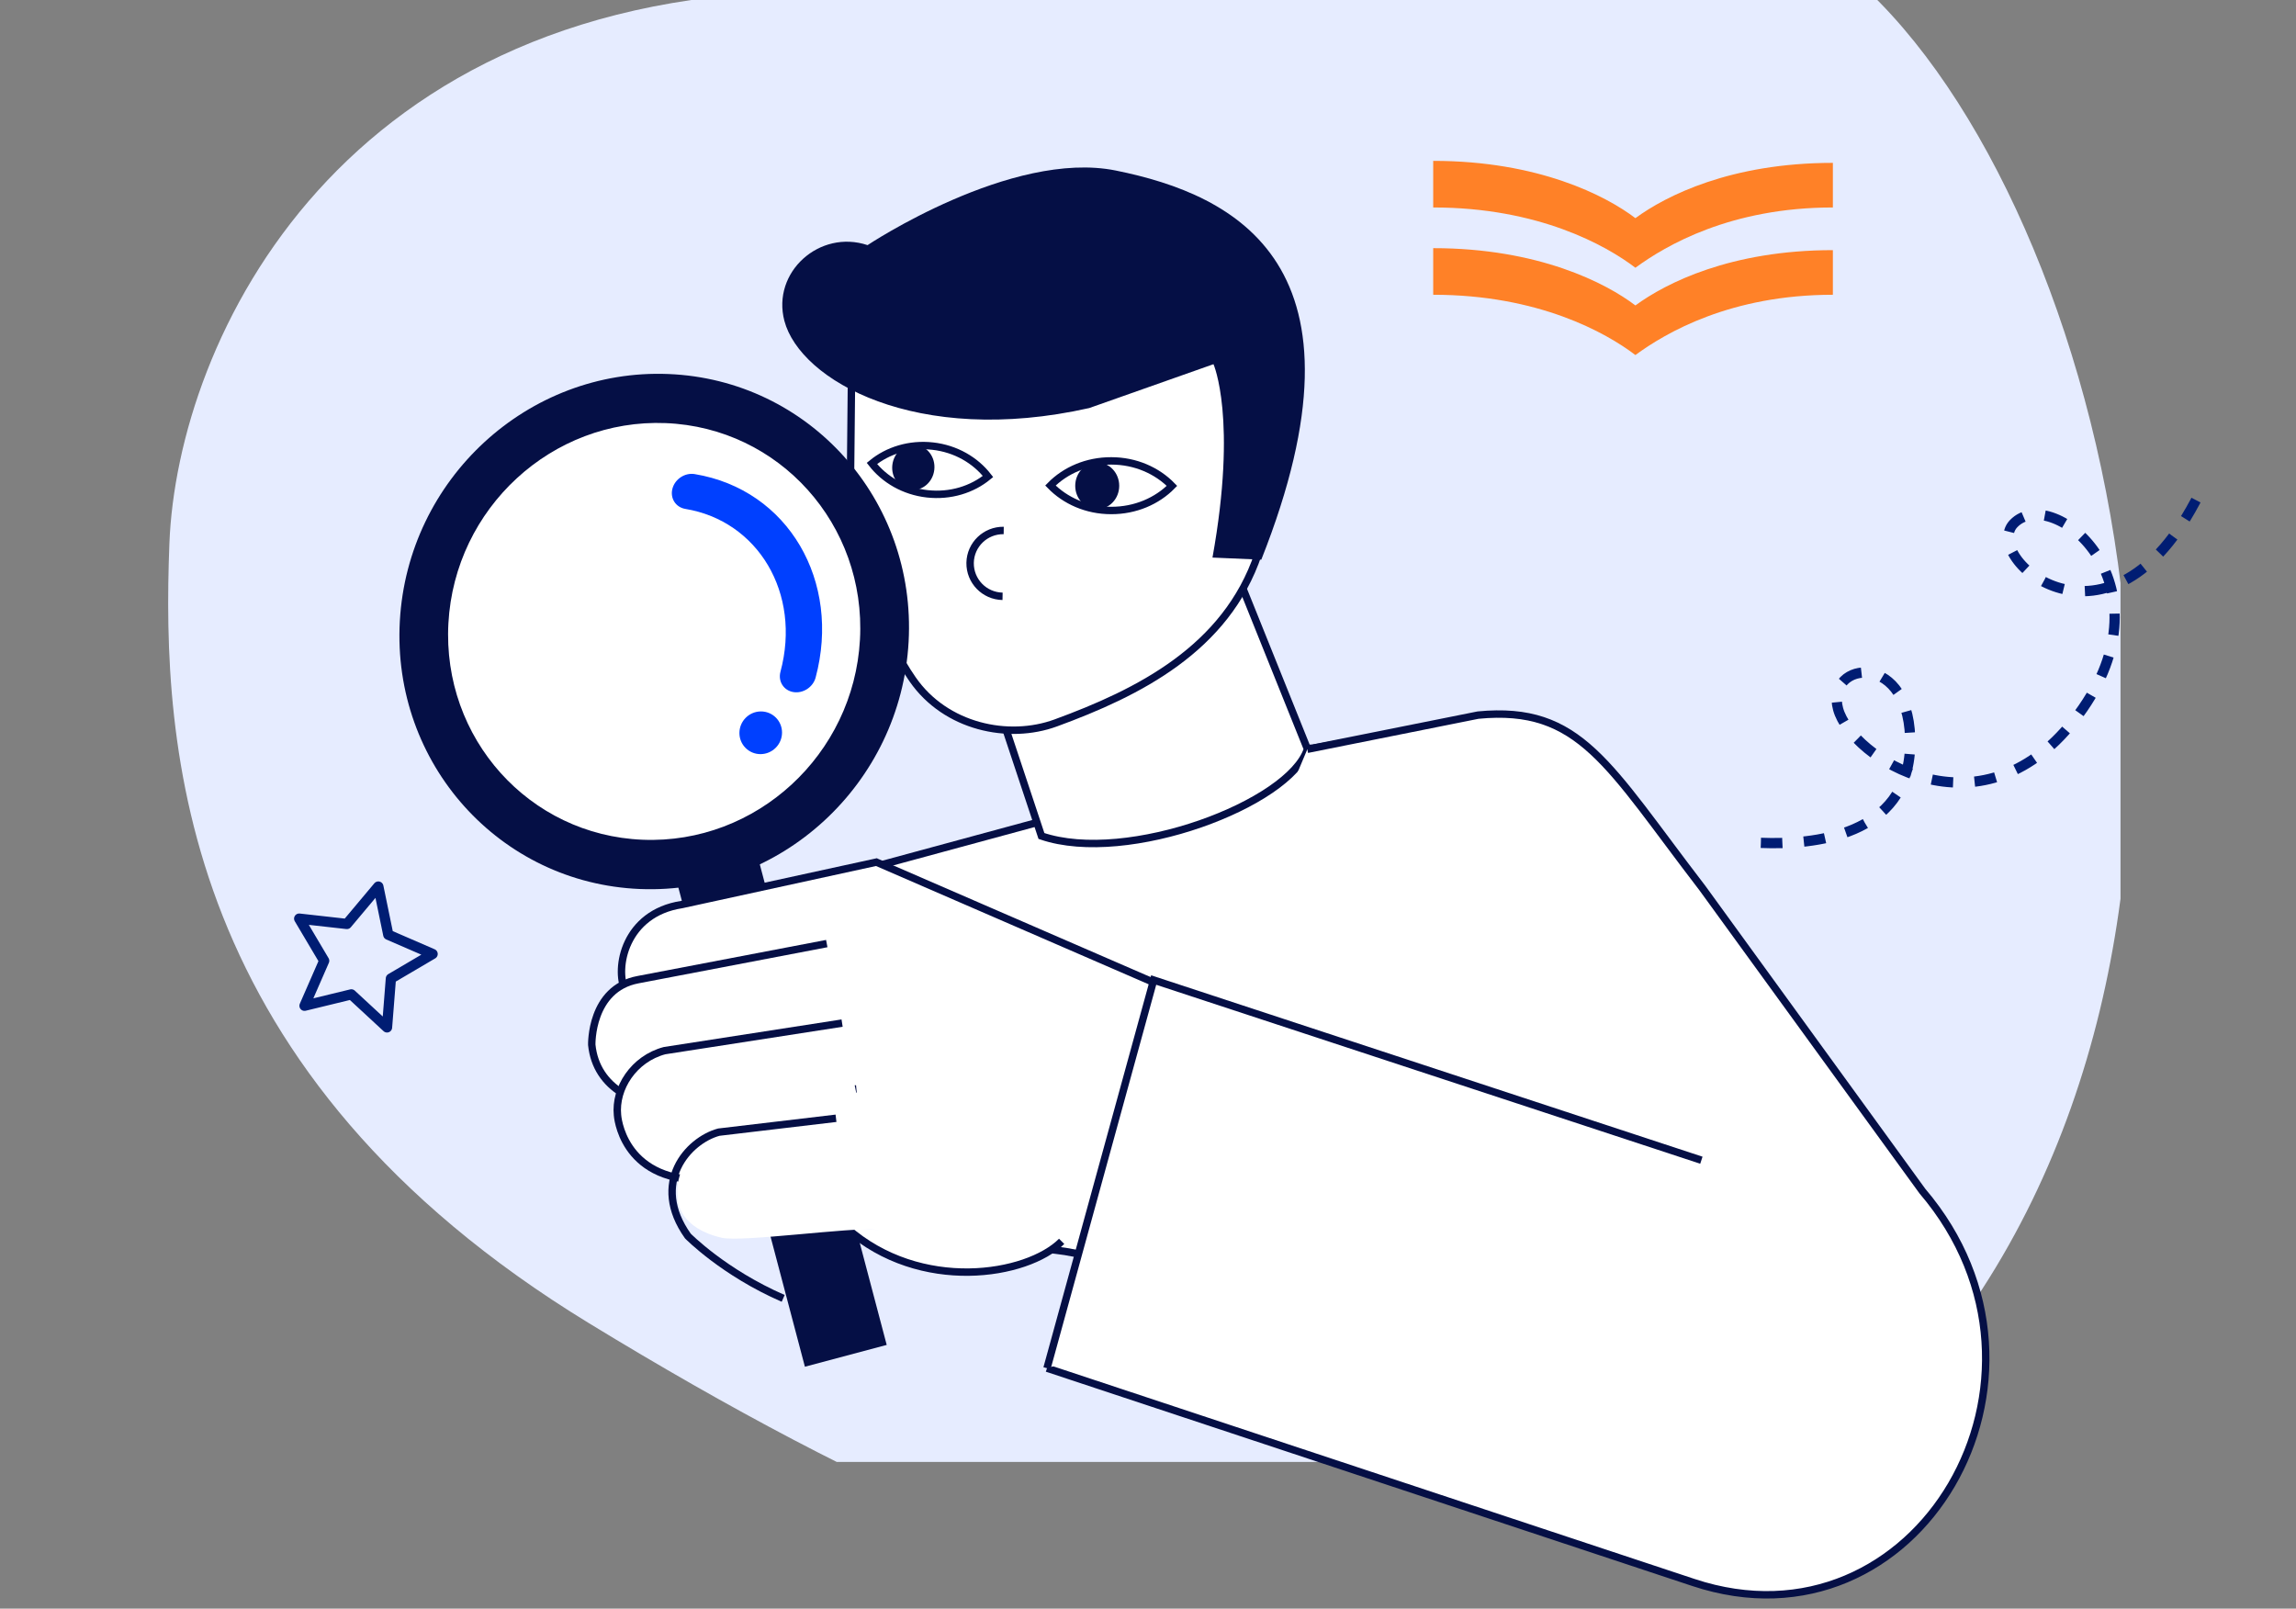 <svg viewBox="0 0 157 110" fill="none" xmlns="http://www.w3.org/2000/svg">
    <rect x="0" y="0" width="157" height="110" fill="#808080" stroke="none"/>
    <g clip-path="url(#clip0_15289_53174)">
        <g clip-path="url(#clip1_15289_53174)">
            <path fill-rule="evenodd" clip-rule="evenodd"
                d="M11.583 37.176C12.12 23.211 23.322 -0.601 55.888 -0.601C82.465 -0.601 107.026 -24.455 127.758 -0.601C144.977 15.827 155.939 64.773 131.335 93.827C108.504 120.789 78.645 113.905 40.285 90.489C12.3 73.405 11.046 51.141 11.583 37.176Z"
                fill="#E6ECFF" />
        </g>
    </g>
    <path
        d="M89.404 51.229L45.93 63.027L47.986 80.676L120.859 85.221C126.388 85.568 129.819 79.329 126.555 74.862L114.856 58.871C111.921 54.881 106.94 48.22 99.952 49.345L89.404 51.233V51.229Z"
        fill="white" stroke="#050F45" stroke-width="0.507" stroke-miterlimit="10" />
    <path
        d="M89.404 51.223C88.201 54.945 77.091 59.17 71.214 57.166L64.055 35.634L82.681 34.5L89.404 51.223Z"
        fill="white" stroke="#050F45" stroke-width="0.507" stroke-miterlimit="10" />
    <path
        d="M62.407 46.459C60.522 43.747 58.54 38.846 58.141 34.249L58.243 24.127C58.377 16.596 65.202 15.332 72.751 15.462C80.305 15.596 87.552 21.974 87.422 29.5L86.034 37.878C83.843 44.377 77.835 47.367 72.189 49.436C68.954 50.621 64.668 49.718 62.407 46.459Z"
        fill="white" stroke="#050F45" stroke-width="0.507" stroke-miterlimit="10" />
    <path
        d="M63.776 30.505C65.359 30.681 66.701 31.477 67.56 32.583C66.478 33.472 64.988 33.944 63.405 33.768C61.822 33.592 60.48 32.796 59.621 31.69C60.703 30.801 62.193 30.329 63.776 30.505Z"
        fill="white" stroke="#050F45" stroke-width="0.507" stroke-miterlimit="10" />
    <path
        d="M63.887 32.123C63.983 31.274 63.419 30.514 62.626 30.425C61.834 30.336 61.114 30.951 61.018 31.8C60.922 32.648 61.486 33.408 62.279 33.497C63.071 33.587 63.791 32.971 63.887 32.123Z"
        fill="#050F45" />
    <path
        d="M75.988 31.516C77.645 31.516 79.126 32.182 80.139 33.224C79.122 34.26 77.636 34.913 75.979 34.908C74.321 34.908 72.84 34.242 71.828 33.2C72.845 32.164 74.331 31.511 75.988 31.516Z"
        fill="white" stroke="#050F45" stroke-width="0.507" stroke-miterlimit="10" />
    <path
        d="M76.532 33.224C76.534 32.342 75.863 31.625 75.032 31.623C74.201 31.62 73.526 32.334 73.524 33.216C73.521 34.098 74.193 34.814 75.024 34.816C75.855 34.819 76.53 34.105 76.532 33.224Z"
        fill="#050F45" />
    <path
        d="M68.555 40.777C67.306 40.754 66.318 39.731 66.336 38.486C66.359 37.241 67.385 36.255 68.634 36.274"
        fill="white" />
    <path
        d="M68.555 40.777C67.306 40.754 66.318 39.731 66.336 38.486C66.359 37.241 67.385 36.255 68.634 36.274"
        stroke="#050F45" stroke-width="0.507" stroke-miterlimit="10" />
    <path
        d="M82.904 38.128L86.247 38.271C94.237 18.127 84.515 13.323 76.297 11.661C69.152 10.217 59.324 16.762 59.324 16.762C56.046 15.665 52.759 18.609 53.636 21.941C54.709 26.005 62.666 30.56 74.482 27.903L82.978 24.904C82.978 24.904 84.626 28.616 82.909 38.128H82.904Z"
        fill="#050F45" />
    <path d="M48.864 47.401L43.27 48.891L55.039 93.458L60.633 91.968L48.864 47.401Z" fill="#050F45" />
    <path
        d="M43.766 60.792C53.374 61.179 61.596 53.609 62.131 43.885C62.666 34.16 55.312 25.963 45.704 25.576C36.097 25.189 27.875 32.758 27.34 42.483C26.804 52.208 34.159 60.405 43.766 60.792Z"
        fill="#050F45" />
    <path
        d="M43.935 57.676C51.846 57.995 58.616 51.762 59.057 43.754C59.498 35.747 53.442 28.997 45.531 28.679C37.62 28.36 30.85 34.593 30.409 42.6C29.968 50.608 36.024 57.358 43.935 57.676Z"
        fill="white" stroke="#050F45" stroke-width="0.507" stroke-miterlimit="10" />
    <path fill-rule="evenodd" clip-rule="evenodd"
        d="M54.251 47.325C53.587 47.215 53.192 46.593 53.368 45.936C54.812 40.546 51.815 35.618 46.865 34.8C46.202 34.69 45.806 34.068 45.982 33.41C46.158 32.753 46.839 32.309 47.503 32.419C53.916 33.479 57.531 39.767 55.772 46.333C55.596 46.99 54.915 47.434 54.251 47.325Z"
        fill="#0040FF" />
    <ellipse cx="1.457" cy="1.461" rx="1.457" ry="1.461"
        transform="matrix(1 -0.005 -0.006 0.999 50.57 48.656)" fill="#0040FF" />
    <path
        d="M59.927 58.953L46.617 61.855C42.721 62.452 42.03 66.211 42.745 67.729C42.745 67.729 44.328 79.888 50.28 79.578L61.408 84.151C62.021 84.341 72.212 85.457 72.848 85.577L89.446 88.65L78.884 67.178L59.937 58.958L59.927 58.953Z"
        fill="white" stroke="#050F45" stroke-width="0.507" stroke-miterlimit="10" />
    <path
        d="M56.534 64.523L43.632 66.99C40.363 67.597 40.465 71.443 40.465 71.443C40.767 74.438 43.604 75.822 46.612 75.581L58.558 74.461"
        fill="white" />
    <path
        d="M56.534 64.523L43.632 66.99C40.363 67.597 40.465 71.443 40.465 71.443C40.767 74.438 43.604 75.822 46.612 75.581L58.558 74.461"
        stroke="#050F45" stroke-width="0.507" stroke-miterlimit="10" />
    <path
        d="M57.582 69.961L45.441 71.845C43.324 72.409 42.043 74.427 42.224 76.247C42.224 76.247 42.493 80.695 47.99 80.69L59.286 78.371"
        fill="white" />
    <path
        d="M57.582 69.961L45.441 71.845C43.324 72.409 42.043 74.427 42.224 76.247C42.224 76.247 42.493 80.695 47.99 80.69L59.286 78.371"
        stroke="#050F45" stroke-width="0.507" stroke-miterlimit="10" />
    <path d="M72.596 84.885C70.237 87.246 62.939 88.44 57.883 83.969Z" fill="white" />
    <path d="M72.596 84.885C70.237 87.246 62.939 88.44 57.883 83.969" stroke="#050F45" stroke-width="0.507"
        stroke-miterlimit="10" />
    <path
        d="M57.166 76.469L49.152 77.418C47.04 77.987 44.459 80.894 47.035 84.518C47.035 84.518 49.468 87.004 53.554 88.785"
        stroke="#050F45" stroke-width="0.507" stroke-miterlimit="10" />
    <path
        d="M69.046 86.075L59.788 84.085C58.303 83.904 50.726 84.955 49.356 84.64C46.556 84.001 46.278 82.247 46.338 81.752C46.338 81.752 45.846 78.415 50.025 77.887L61.279 76.383"
        fill="white" />
    <path
        d="M71.594 93.557L115.792 108.211C131.132 113.307 142.316 94.191 131.452 81.449L116.405 60.722C109.933 52.302 108.058 48.224 101.07 48.9L89.394 51.238"
        fill="white" />
    <path
        d="M71.594 93.557L115.792 108.211C131.132 113.307 142.316 94.191 131.452 81.449L116.405 60.722C109.933 52.302 108.058 48.224 101.07 48.9L89.394 51.238"
        stroke="#050F45" stroke-width="0.507" stroke-miterlimit="10" />
    <path d="M116.34 79.337L78.888 67.016L71.594 93.561" fill="white" />
    <path d="M116.34 79.337L78.888 67.016L71.594 93.561" stroke="#050F45" stroke-width="0.507"
        stroke-miterlimit="10" />
    <path
        d="M120.409 57.636C123.996 57.782 130.431 57.186 130.615 51.032C130.807 44.416 124.771 45.135 125.689 48.487C126.606 51.839 135.355 57.459 141.798 49.289C148.991 40.135 140.374 33.01 137.69 35.81C135.458 38.149 144.301 45.937 150.375 33.781"
        stroke="#001D73" stroke-width="0.7" stroke-miterlimit="10" stroke-dasharray="1.47 1.47" />
    <path
        d="M25.866 60.625L23.721 63.182L20.458 62.817L22.167 65.699L20.823 68.775L24.024 67.997L26.465 70.255L26.729 66.912L29.582 65.234L26.551 63.92L25.872 60.625H25.866Z"
        stroke="#001D73" stroke-width="0.7" stroke-linecap="round" stroke-linejoin="round" />
    <path
        d="M111.829 14.917C113.917 13.385 118.346 11.137 125.332 11.137V14.187C118.346 14.187 113.917 16.777 111.829 18.309C109.813 16.777 105.203 14.187 98.002 14.187V11C105.203 11 109.813 13.385 111.829 14.917Z"
        fill="#FF8127" />
    <path
        d="M111.829 20.886C113.917 19.354 118.346 17.105 125.332 17.105V20.156C118.346 20.156 113.917 22.746 111.829 24.278C109.813 22.746 105.203 20.156 98.002 20.156V16.969C105.203 16.969 109.813 19.354 111.829 20.886Z"
        fill="#FF8127" />
    <defs>
        <clipPath id="clip0_15289_53174">
            <rect width="145" height="106.473" fill="white" />
        </clipPath>
        <clipPath id="clip1_15289_53174">
            <rect width="134" height="111" fill="white" transform="translate(11.5 -11.031)" />
        </clipPath>
    </defs>
</svg>
